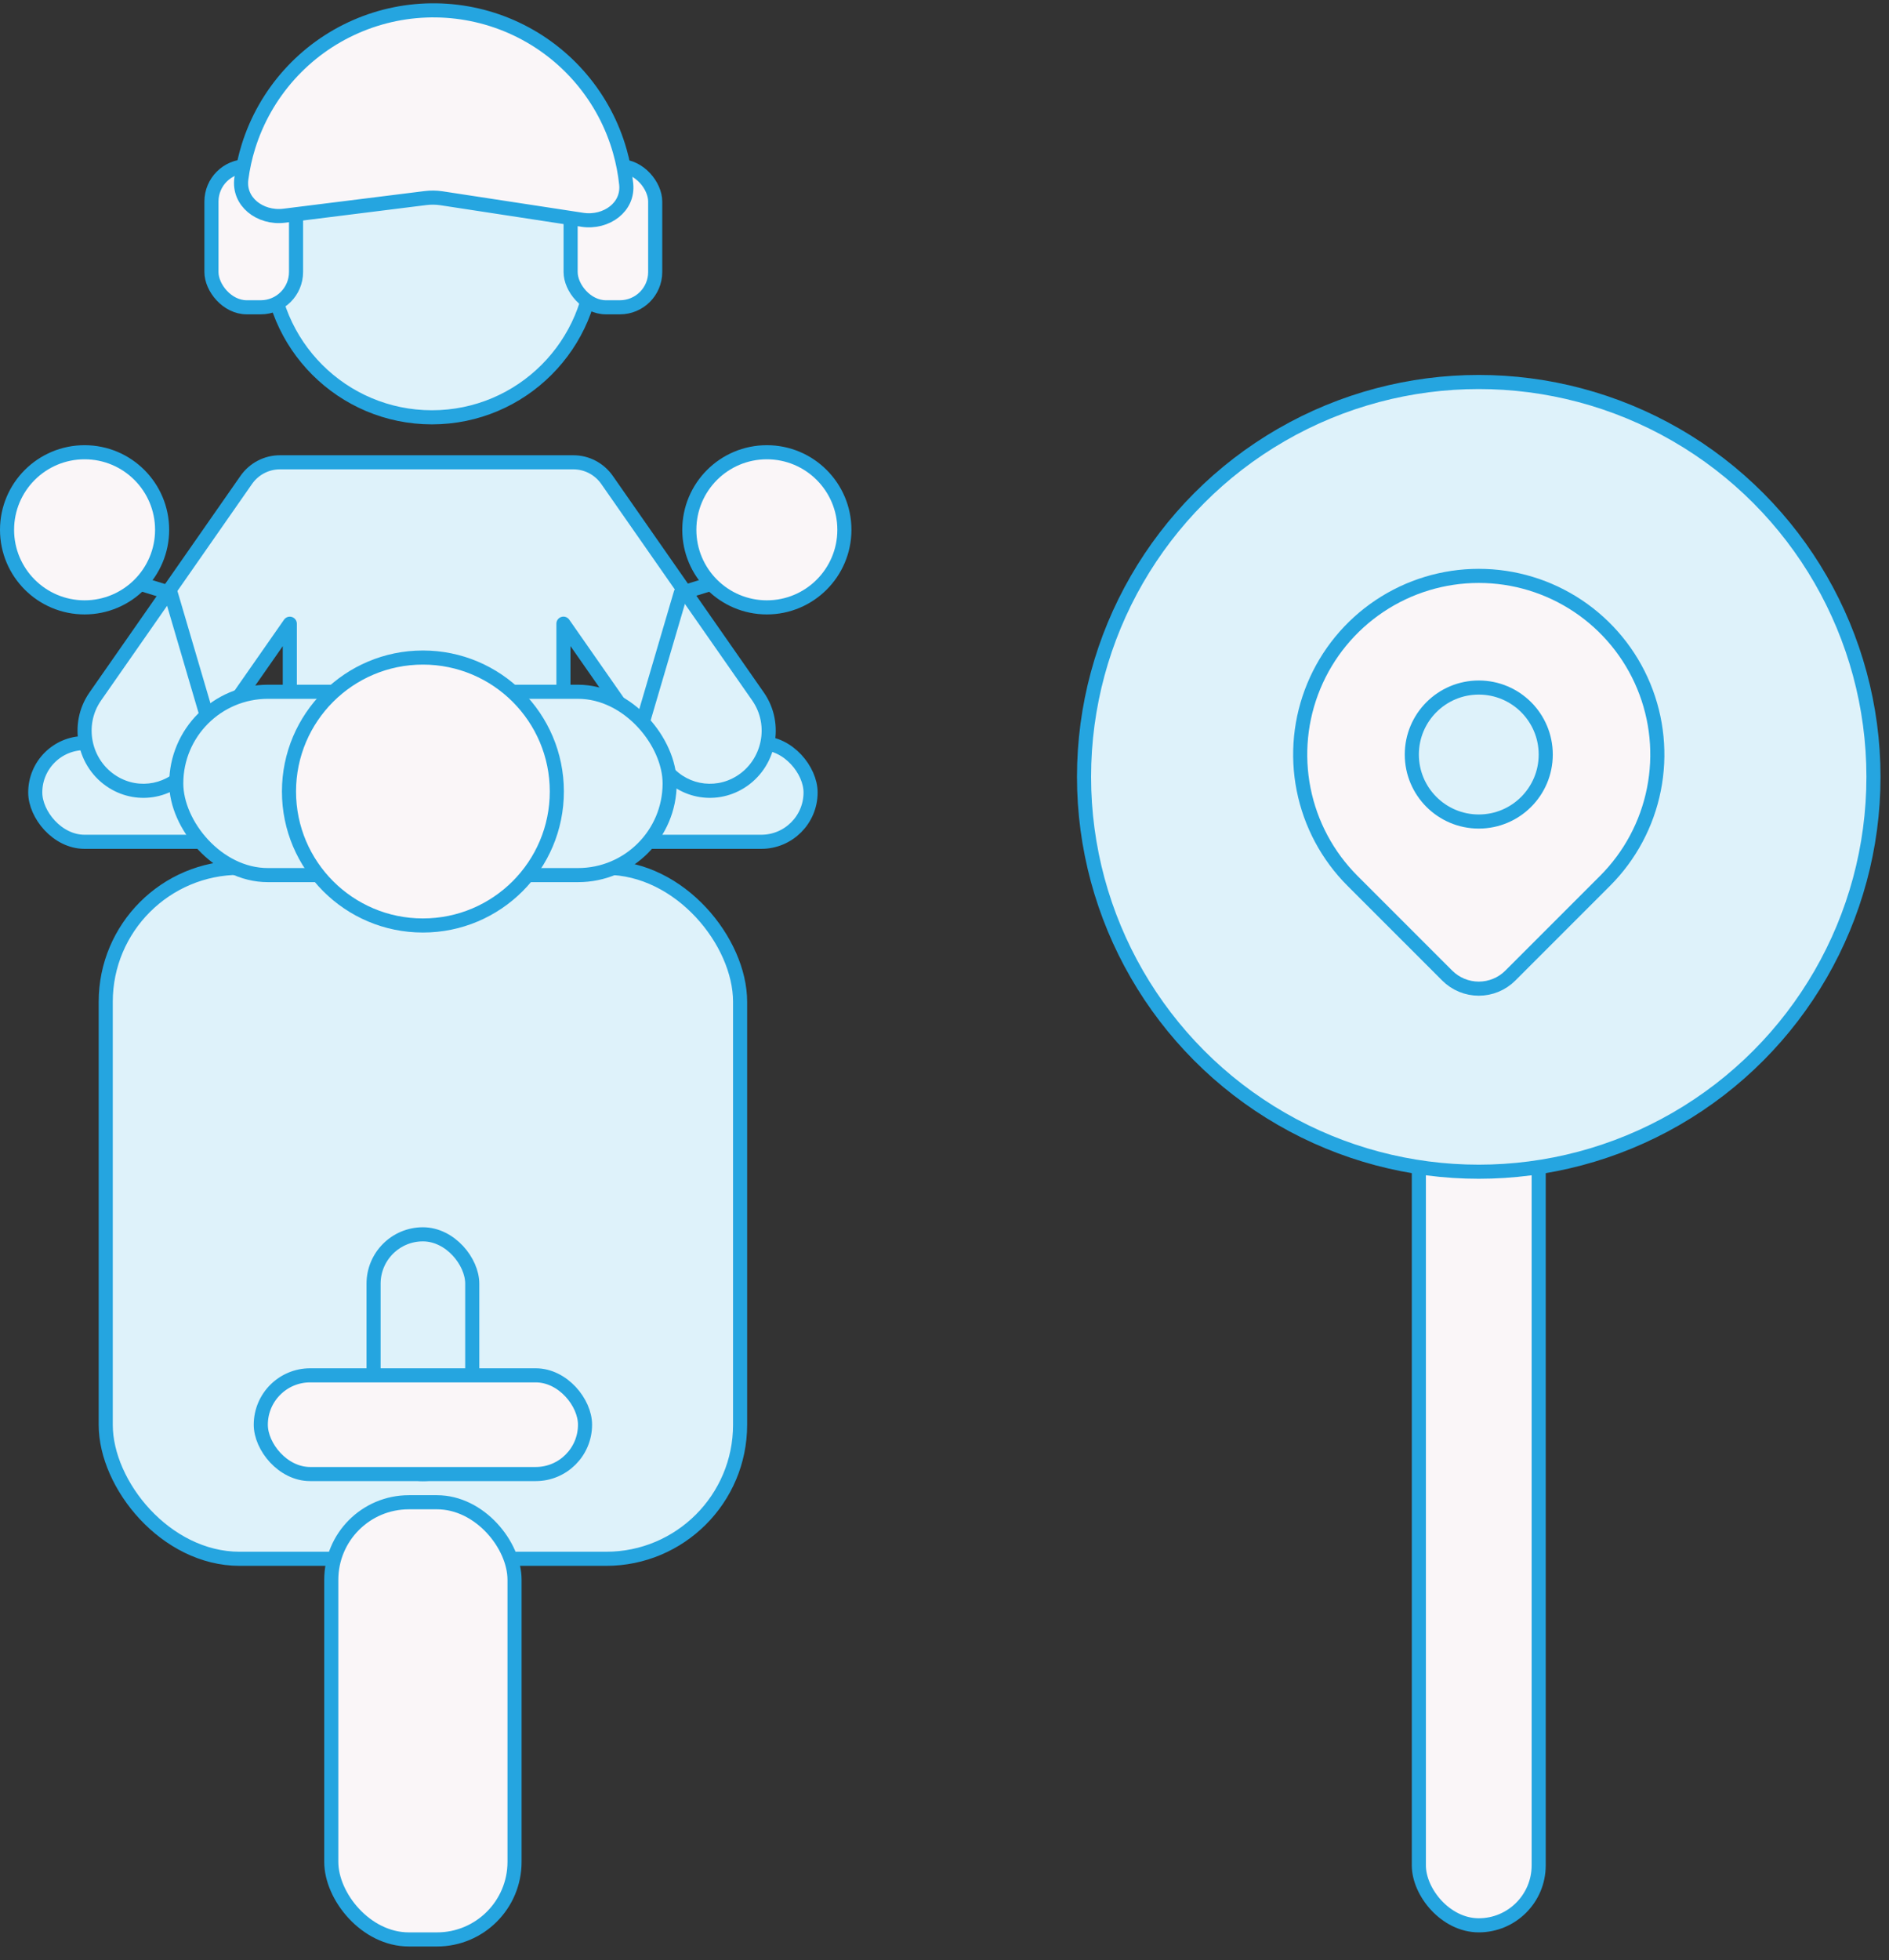 <svg width="134" height="139" viewBox="0 0 134 139" fill="none" xmlns="http://www.w3.org/2000/svg">
<rect x="0" y="0" width="134" height="139" fill="#333333" stroke="none"/>
<rect x="2.5" y="52.693" width="55" height="7" rx="3.5" fill="#DEF2FA" stroke="#25A5E0"/>
<path d="M40.673 32.782C41.626 32.782 42.516 33.25 43.065 34.038L53.772 49.388C55.16 51.378 54.583 54.172 52.519 55.455C50.665 56.607 48.27 56.117 47.023 54.331L39.969 44.226V50.406C39.969 52.063 38.626 53.406 36.969 53.406H23.558C21.901 53.406 20.558 52.063 20.558 50.406V44.23L13.506 54.331C12.259 56.117 9.864 56.607 8.011 55.455C5.947 54.172 5.37 51.378 6.758 49.388L17.464 34.038C18.014 33.25 18.904 32.782 19.856 32.782H40.673Z" fill="#DEF2FA"/>
<path d="M40.673 32.782L40.673 32.282H40.673V32.782ZM43.065 34.038L42.655 34.324L42.655 34.324L43.065 34.038ZM53.772 49.388L54.182 49.102L54.182 49.102L53.772 49.388ZM52.519 55.455L52.783 55.88L52.783 55.88L52.519 55.455ZM47.023 54.331L46.614 54.617L46.614 54.617L47.023 54.331ZM39.969 44.226L40.379 43.939C40.254 43.76 40.027 43.683 39.819 43.749C39.61 43.814 39.469 44.007 39.469 44.226H39.969ZM36.969 53.406V53.906H36.969L36.969 53.406ZM20.558 44.23H21.058C21.058 44.011 20.916 43.818 20.708 43.752C20.499 43.687 20.273 43.764 20.148 43.943L20.558 44.23ZM13.506 54.331L13.916 54.617L13.916 54.617L13.506 54.331ZM8.011 55.455L7.747 55.88L7.747 55.88L8.011 55.455ZM6.758 49.388L6.348 49.102L6.348 49.102L6.758 49.388ZM17.464 34.038L17.874 34.324L17.874 34.324L17.464 34.038ZM19.856 32.782V32.282H19.856L19.856 32.782ZM40.673 32.782L40.673 33.282C41.46 33.282 42.198 33.668 42.655 34.324L43.065 34.038L43.475 33.752C42.833 32.831 41.791 32.282 40.673 32.282L40.673 32.782ZM43.065 34.038L42.655 34.324L53.361 49.674L53.772 49.388L54.182 49.102L43.475 33.752L43.065 34.038ZM53.772 49.388L53.361 49.674C54.585 51.428 54.076 53.898 52.255 55.031L52.519 55.455L52.783 55.88C55.089 54.446 55.734 51.327 54.182 49.102L53.772 49.388ZM52.519 55.455L52.255 55.031C50.627 56.043 48.528 55.612 47.433 54.045L47.023 54.331L46.614 54.617C48.013 56.622 50.704 57.172 52.783 55.88L52.519 55.455ZM47.023 54.331L47.433 54.045L40.379 43.939L39.969 44.226L39.559 44.512L46.614 54.617L47.023 54.331ZM39.969 44.226H39.469V50.406H39.969H40.469V44.226H39.969ZM39.969 50.406H39.469C39.469 51.787 38.349 52.906 36.969 52.906L36.969 53.406L36.969 53.906C38.902 53.906 40.469 52.339 40.469 50.406H39.969ZM36.969 53.406V52.906H23.558V53.406V53.906H36.969V53.406ZM23.558 53.406V52.906C22.177 52.906 21.058 51.787 21.058 50.406H20.558H20.058C20.058 52.339 21.625 53.906 23.558 53.906V53.406ZM20.558 50.406H21.058V44.23H20.558H20.058V50.406H20.558ZM20.558 44.23L20.148 43.943L13.096 54.045L13.506 54.331L13.916 54.617L20.968 44.516L20.558 44.23ZM13.506 54.331L13.096 54.045C12.001 55.612 9.903 56.043 8.275 55.031L8.011 55.455L7.747 55.88C9.825 57.172 12.516 56.622 13.916 54.617L13.506 54.331ZM8.011 55.455L8.275 55.031C6.453 53.898 5.944 51.428 7.168 49.674L6.758 49.388L6.348 49.102C4.795 51.327 5.44 54.446 7.747 55.88L8.011 55.455ZM6.758 49.388L7.168 49.674L17.874 34.324L17.464 34.038L17.054 33.752L6.348 49.102L6.758 49.388ZM17.464 34.038L17.874 34.324C18.331 33.668 19.069 33.282 19.857 33.282L19.856 32.782L19.856 32.282C18.738 32.282 17.696 32.831 17.054 33.752L17.464 34.038ZM19.856 32.782V33.282H40.673V32.782V32.282H19.856V32.782Z" fill="#25A5E0"/>
<rect x="7.5" y="61.535" width="45" height="49" rx="9.5" fill="#DEF2FA" stroke="#25A5E0"/>
<path d="M44.758 54.062L48.288 42.062L54.758 40.062" stroke="#25A5E0" stroke-linecap="round" stroke-linejoin="round"/>
<circle cx="54.398" cy="37.569" r="5.5" fill="#FAF6F8" stroke="#25A5E0"/>
<path d="M15.639 54.062L12.11 42.062L5.639 40.062" stroke="#25A5E0" stroke-linecap="round" stroke-linejoin="round"/>
<circle cx="6" cy="6" r="5.5" transform="matrix(-1 0 0 1 12 31.569)" fill="#FAF6F8" stroke="#25A5E0"/>
<rect x="12.503" y="49.054" width="35" height="13" rx="6.5" fill="#DEF2FA" stroke="#25A5E0"/>
<rect x="26.5" y="87.526" width="7" height="17" rx="3.5" fill="#DEF2FA" stroke="#25A5E0"/>
<circle cx="30" cy="56.127" r="9.5" fill="#FAF6F8" stroke="#25A5E0"/>
<circle cx="30.639" cy="18.092" r="11.5" fill="#DEF2FA" stroke="#25A5E0"/>
<rect x="15" y="11.79" width="6" height="10" rx="2.5" fill="#FAF6F8" stroke="#25A5E0"/>
<rect x="40.478" y="11.79" width="6" height="10" rx="2.5" fill="#FAF6F8" stroke="#25A5E0"/>
<path d="M30.936 0.735C32.9 0.762 34.836 1.209 36.613 2.047C38.389 2.885 39.967 4.095 41.236 5.594C42.506 7.093 43.44 8.847 43.974 10.738C44.189 11.497 44.338 12.272 44.42 13.053C44.504 13.867 44.164 14.552 43.586 15.013C43 15.481 42.168 15.717 41.308 15.586L31.323 14.06C30.946 14.003 30.563 13.998 30.185 14.045L20.161 15.297C19.297 15.404 18.472 15.145 17.899 14.662C17.334 14.184 17.013 13.491 17.12 12.679C17.223 11.901 17.392 11.13 17.627 10.377C18.214 8.502 19.195 6.775 20.506 5.311C21.816 3.847 23.425 2.681 25.224 1.892C27.023 1.102 28.971 0.708 30.936 0.735Z" fill="#FAF6F8" stroke="#25A5E0"/>
<rect x="23.5" y="106.526" width="13" height="31" rx="5.5" fill="#FAF6F8" stroke="#25A5E0"/>
<rect x="18.5" y="97.526" width="23" height="7" rx="3.5" fill="#FAF6F8" stroke="#25A5E0"/>
<rect x="100.649" y="53.213" width="8.5" height="83.312" rx="4.25" fill="#FAF6F8" stroke="#25A5E0"/>
<circle cx="104.898" cy="55.088" r="28" fill="#DEF2FA" stroke="#25A5E0"/>
<path d="M113.857 62.461L107.138 69.18C106.545 69.773 105.74 70.106 104.9 70.106C104.061 70.106 103.256 69.773 102.662 69.18L95.942 62.461C94.17 60.69 92.964 58.433 92.475 55.975C91.987 53.518 92.237 50.971 93.196 48.657C94.155 46.342 95.779 44.364 97.862 42.972C99.945 41.58 102.394 40.837 104.899 40.837C107.405 40.837 109.854 41.58 111.937 42.972C114.02 44.364 115.644 46.342 116.603 48.657C117.561 50.971 117.812 53.518 117.323 55.975C116.835 58.433 115.628 60.69 113.857 62.461Z" fill="#FAF6F8" stroke="#25A5E0" stroke-linecap="round" stroke-linejoin="round"/>
<path d="M104.9 58.255C107.524 58.255 109.65 56.128 109.65 53.505C109.65 50.881 107.524 48.754 104.9 48.754C102.277 48.754 100.15 50.881 100.15 53.505C100.15 56.128 102.277 58.255 104.9 58.255Z" fill="#DEF2FA" stroke="#25A5E0" stroke-linecap="round" stroke-linejoin="round"/>
</svg>
